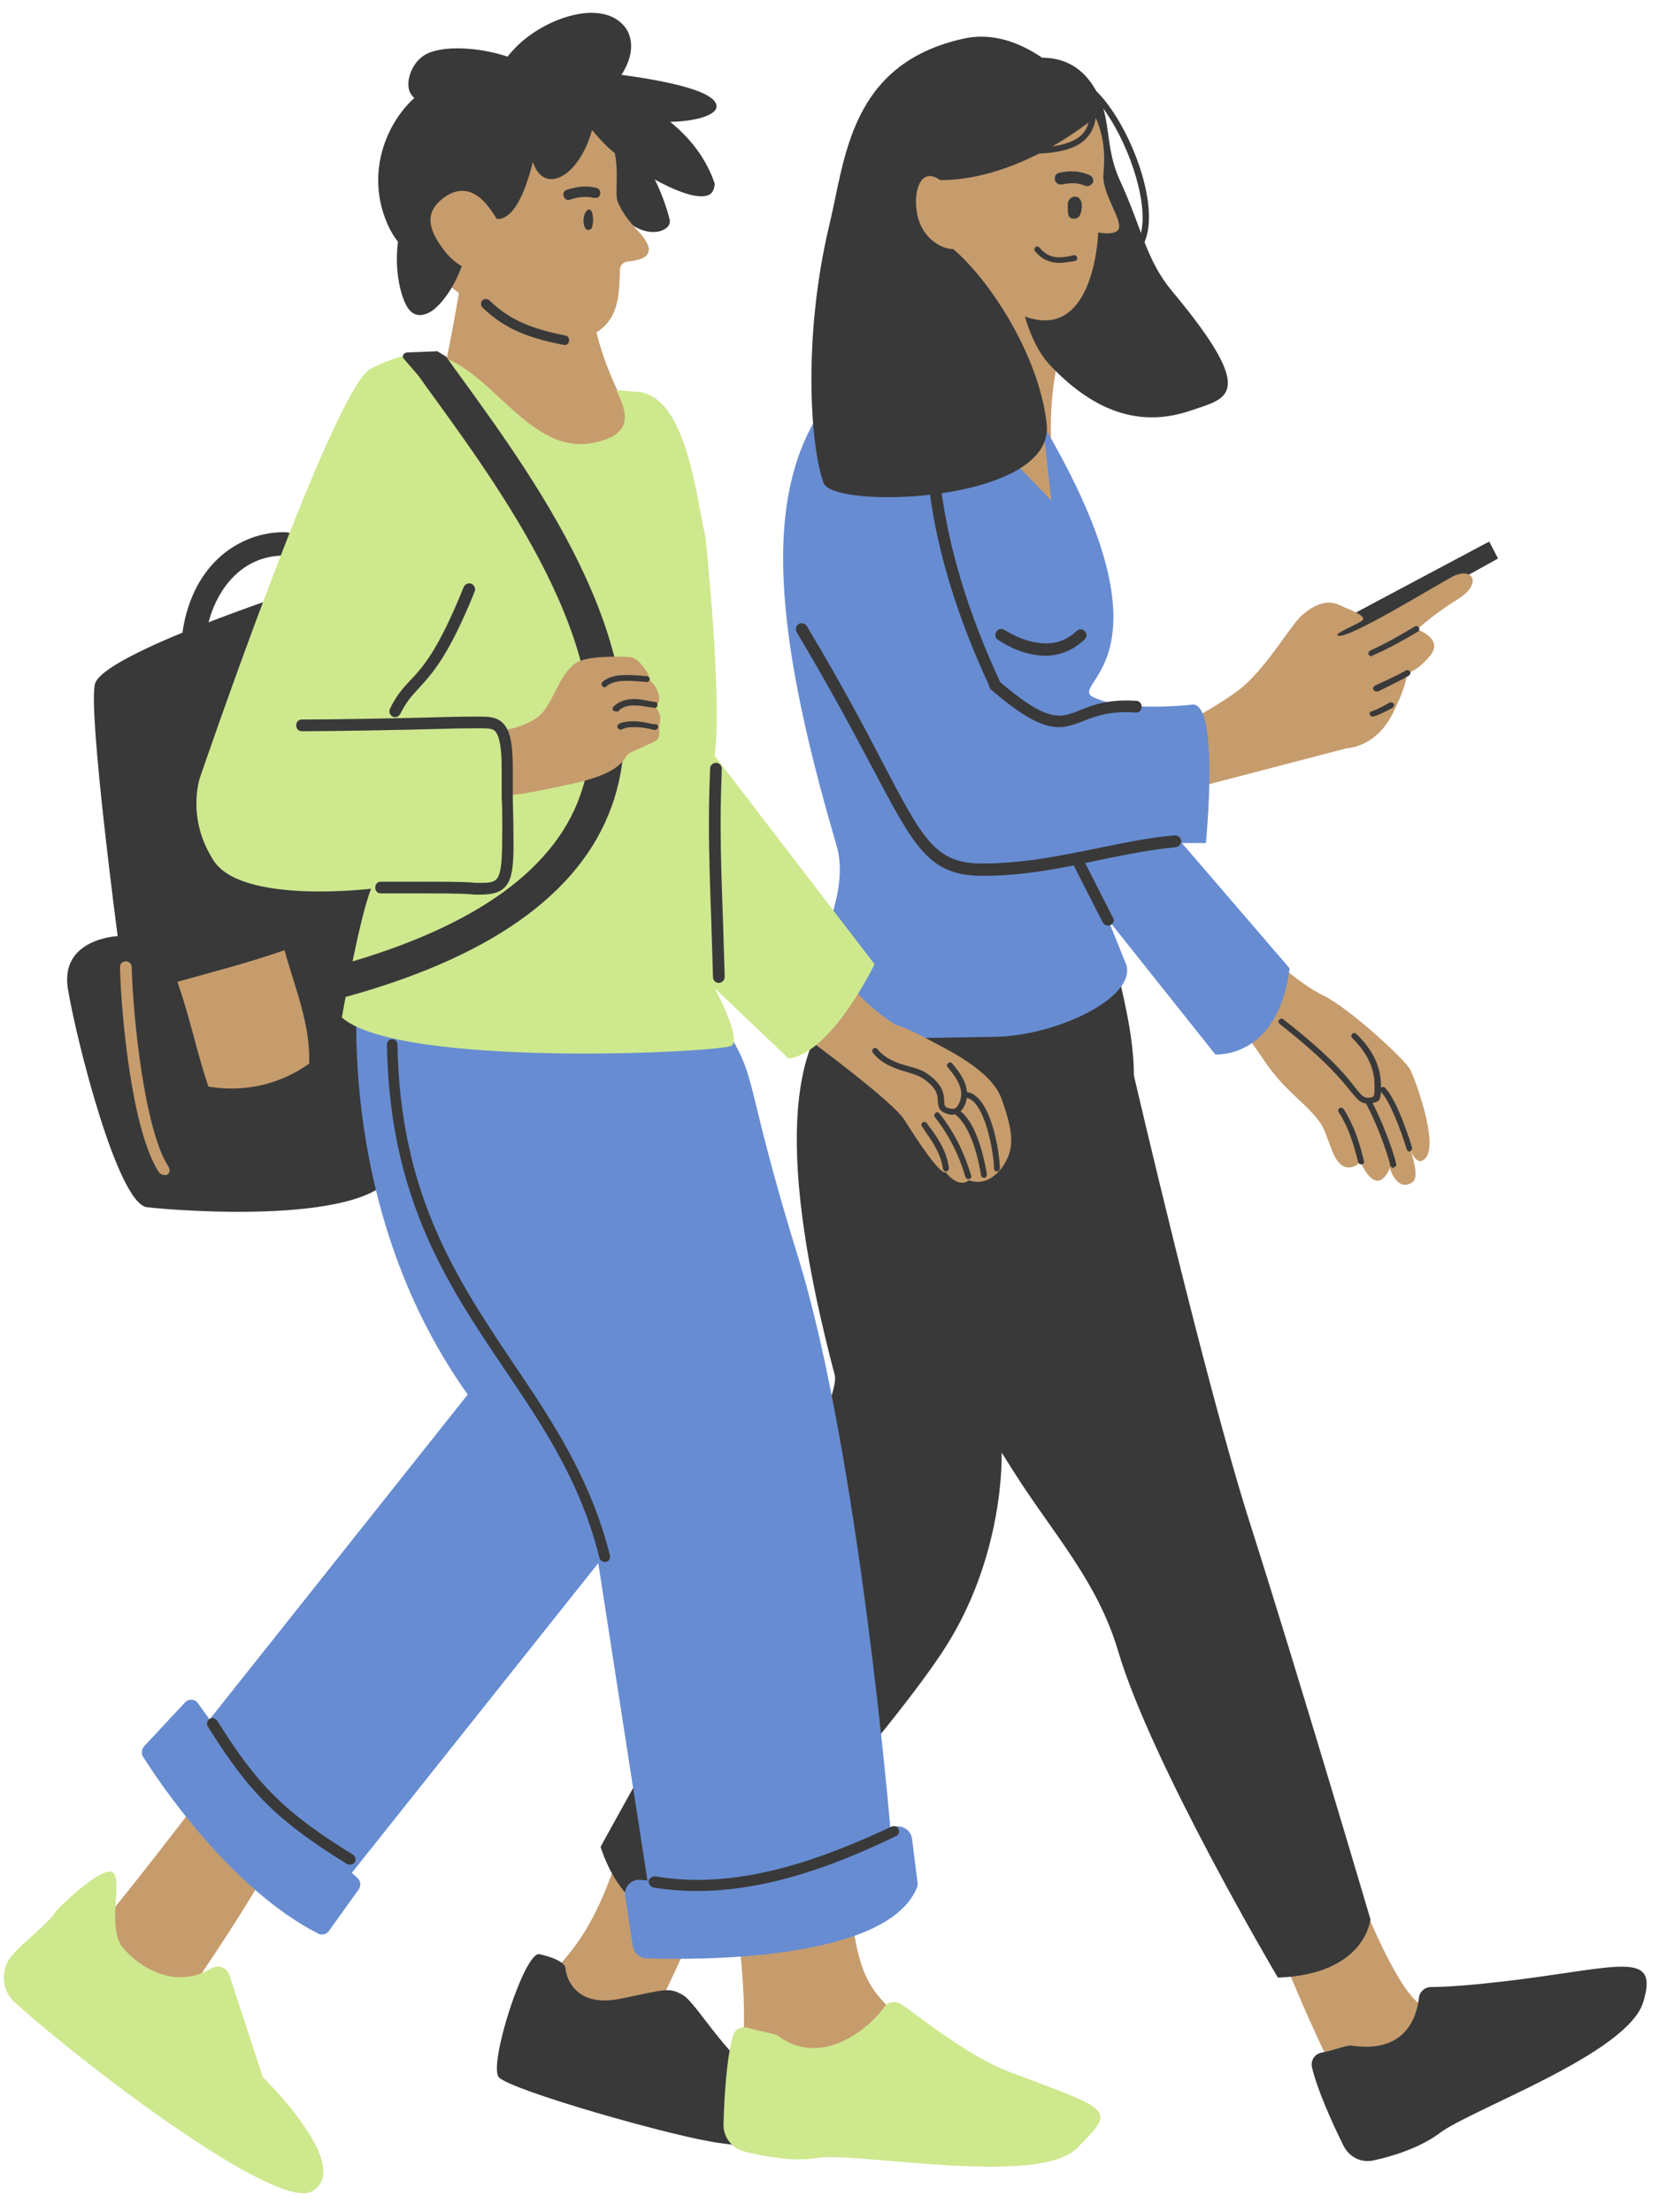 <?xml version="1.0" encoding="UTF-8" standalone="no"?><svg xmlns="http://www.w3.org/2000/svg" xmlns:xlink="http://www.w3.org/1999/xlink" fill="#000000" height="377.8" preserveAspectRatio="xMidYMid meet" version="1" viewBox="-0.6 -2.2 283.4 377.8" width="283.4" zoomAndPan="magnify"><g><g><g><g id="change1_12"><path d="M211.6,156.9c0,0,8.9,8.6,13.6,10.8s14.5,11.4,15.1,12.8c1.2,2.5,4.7,12.5,2.7,15 c-1.9,2.5-3.4-3.2-3.4-3.2s2.8,6.5,1,7.5c-2.6,1.6-3.8-2.5-3.8-2.5s-1.9,5.5-5-1c0,0-2.8,2.9-4.7-1.6c-1.9-4.6-1-4.6-6.4-9.6 s-5.7-7.5-9.1-11.1s-6.8-5.2-6.8-5.2L211.6,156.9z" fill="#c69c6d"/></g><g id="change2_26"><path d="M225.1,105.6c0.5-0.3,28.7-15.3,28.7-15.3l1.5,2.9l-28.7,15.9L225.1,105.6z" fill="#393939"/></g><g id="change1_13"><path d="M202.1,121.1c0,0,4.3-2.1,8.6-5.2c4.8-3.5,9.1-11.3,11.2-13.1c3.9-3.3,6-1.8,7.3-1.2 c1,0.4,3.8,1.5,2.9,2.2c-1.3,0.9-5.3,2.4-4,2.6c2.1,0.3,15.9-8.2,19.4-10.1c3.5-1.8,5.2,1.2,1,3.8s-7,5.2-7,5.2s4.6,1.6,2.2,4.5 s-4.1,3-4.1,3s0.6,1.1-2.3,6.9c-2.9,5.8-7.8,5.9-7.8,5.9l-25.3,6.6L202.1,121.1z" fill="#c69c6d"/></g><g id="change1_14"><path d="M158.8,37.5l-16.5,26.9c0,0,21.3,39.9,32.3,38.4s8.8-14.8,8.8-14.8L179,74.1c0,0-1.1-14.8,4.4-22.3 C188.9,44.3,158.8,37.5,158.8,37.5z" fill="#c69c6d"/></g><g><g id="change1_8"><path d="M218.7,332.5c0,0,9.2,23.1,14.8,29.4c2.9,3.2,36.7-16.6,41.1-21.9c4.5-5.3-28.4,3.3-32.8,0 s-10.5-19.4-10.5-19.4L218.7,332.5z" fill="#c69c6d"/></g><g id="change1_9"><path d="M104.9,315c-6.6,20.2-13.2,17.8-13.2,25.7c0,6,6.7,10.2,12.5,9.1c5.6-1.1,14.1-24.1,15.1-25.7 C119.2,324.1,110.1,317.6,104.9,315z" fill="#c69c6d"/></g><g id="change3_1"><path d="M190,162.4c1.1,4.8,3.1,12.3,3.1,19.1c0,0,12.1,52.2,19.8,76.4c8.2,25.7,20.6,67.7,20.6,67.7 s-0.7,9.4-15.8,10c0,0-21.6-36.5-27.3-55.8c-3.5-11.8-10.9-19.8-17.5-30.1l-2.4-3.8c0,0,0.7,17.8-10.2,34.2 c-10.9,16.4-40.7,48.8-41.1,48.6c-4.6-2.2-13.2-3.3-17.2-15.4c-0.1-0.3,41.8-73.6,40-80.6c-9.7-36.8-8.3-57.5,2.7-65.4 C155.8,159.3,190,162.4,190,162.4z" fill="#393939"/></g><g opacity="0.28"><g fill="#393939" id="change2_25"><path d="M170.5,197.5c-0.1,0-0.2-0.1-0.3-0.2c-0.2-0.3-0.3-0.6-0.4-0.9c-0.2-0.3-0.3-0.7-0.5-1 c-0.1-0.2,0-0.3,0.1-0.4c0.2-0.1,0.3,0,0.4,0.1c0.2,0.3,0.3,0.6,0.5,1c0.1,0.3,0.3,0.6,0.4,0.9c0.1,0.2,0,0.3-0.1,0.4 C170.6,197.5,170.5,197.5,170.5,197.5z"/><path d="M216.2,314.5c-0.1,0-0.2-0.1-0.3-0.2c-0.5-1.4-1-2.8-1.4-4c-0.1-0.2,0-0.3,0.2-0.4 c0.2-0.1,0.3,0,0.4,0.2c0.4,1.2,0.9,2.5,1.4,3.9c0.1,0.2,0,0.3-0.2,0.4C216.3,314.4,216.3,314.5,216.2,314.5z M213.5,306.5 c-0.1,0-0.3-0.1-0.3-0.2c-0.4-1.6-0.7-2.9-0.9-4.1c0-0.2,0.1-0.3,0.3-0.4c0.2,0,0.3,0.1,0.4,0.3c0.2,1.2,0.5,2.5,0.9,4 C213.9,306.3,213.8,306.5,213.5,306.5C213.6,306.5,213.6,306.5,213.5,306.5z M212.2,298.3c-0.2,0-0.3-0.1-0.3-0.3 c-0.1-0.9-0.3-2.2-0.7-4c0-0.2,0.1-0.3,0.2-0.4c0.2,0,0.3,0.1,0.4,0.2c0.5,1.9,0.6,3.2,0.7,4.1 C212.5,298.2,212.4,298.3,212.2,298.3C212.2,298.3,212.2,298.3,212.2,298.3z M210.4,290.2c-0.1,0-0.3-0.1-0.3-0.2 c-0.4-1.2-0.8-2.5-1.3-4c-0.1-0.2,0-0.3,0.2-0.4c0.2-0.1,0.3,0,0.4,0.2c0.5,1.4,1,2.8,1.3,4 C210.7,290,210.6,290.2,210.4,290.2C210.4,290.2,210.4,290.2,210.4,290.2z M207.6,282.3c-0.1,0-0.2-0.1-0.3-0.2 c-0.5-1.2-1-2.5-1.5-3.9c-0.1-0.2,0-0.3,0.2-0.4c0.2-0.1,0.3,0,0.4,0.2c0.6,1.4,1.1,2.7,1.5,3.9c0.1,0.2,0,0.3-0.2,0.4 C207.7,282.3,207.6,282.3,207.6,282.3z M204.5,274.5c-0.1,0-0.2-0.1-0.3-0.2c-0.5-1.2-1-2.5-1.6-3.9c-0.1-0.2,0-0.3,0.2-0.4 c0.2-0.1,0.3,0,0.4,0.2c0.6,1.4,1.1,2.7,1.6,3.9c0.1,0.2,0,0.3-0.2,0.4C204.6,274.5,204.5,274.5,204.5,274.5z M201.3,266.7 c-0.1,0-0.2-0.1-0.3-0.2c-0.5-1.2-1.1-2.5-1.6-3.9c-0.1-0.2,0-0.3,0.2-0.4c0.2-0.1,0.3,0,0.4,0.2c0.6,1.3,1.1,2.6,1.6,3.9 c0.1,0.2,0,0.3-0.2,0.4C201.4,266.7,201.3,266.7,201.3,266.7z M198,259c-0.1,0-0.2-0.1-0.3-0.2c-0.5-1.2-1.1-2.5-1.7-3.9 c-0.1-0.2,0-0.3,0.2-0.4c0.2-0.1,0.3,0,0.4,0.2c0.6,1.3,1.1,2.6,1.7,3.9c0.1,0.2,0,0.3-0.2,0.4C198.1,259,198,259,198,259z M194.6,251.3c-0.1,0-0.2-0.1-0.3-0.2c-0.5-1.2-1.1-2.5-1.7-3.9c-0.1-0.2,0-0.3,0.2-0.4c0.2-0.1,0.3,0,0.4,0.2 c0.6,1.3,1.1,2.6,1.7,3.9c0.1,0.2,0,0.3-0.2,0.4C194.7,251.3,194.7,251.3,194.6,251.3z M191.3,243.6c-0.1,0-0.2-0.1-0.3-0.2 l-1.7-3.8c-0.1-0.2,0-0.3,0.2-0.4c0.2-0.1,0.3,0,0.4,0.2l1.7,3.8c0.1,0.2,0,0.3-0.2,0.4C191.3,243.5,191.3,243.6,191.3,243.6z M187.8,235.9c-0.1,0-0.2-0.1-0.3-0.2c-0.6-1.3-1.1-2.5-1.7-3.8c-0.1-0.2,0-0.3,0.2-0.4c0.2-0.1,0.3,0,0.4,0.2 c0.6,1.3,1.2,2.6,1.7,3.8c0.1,0.2,0,0.3-0.2,0.4C187.9,235.8,187.9,235.9,187.8,235.9z M184.4,228.2c-0.1,0-0.2-0.1-0.3-0.2 c-0.6-1.3-1.1-2.5-1.7-3.8c-0.1-0.2,0-0.3,0.2-0.4c0.2-0.1,0.3,0,0.4,0.2c0.6,1.3,1.2,2.6,1.7,3.8c0.1,0.2,0,0.3-0.2,0.4 C184.5,228.2,184.4,228.2,184.4,228.2z M180.9,220.5c-0.1,0-0.2-0.1-0.3-0.2l-1.7-3.8c-0.1-0.2,0-0.3,0.2-0.4 c0.2-0.1,0.3,0,0.4,0.2l1.7,3.8c0.1,0.2,0,0.3-0.2,0.4C181,220.5,180.9,220.5,180.9,220.5z M177.4,212.8 c-0.1,0-0.2-0.1-0.3-0.2l-1.8-3.8c-0.1-0.2,0-0.3,0.2-0.4c0.2-0.1,0.3,0,0.4,0.2l1.8,3.8c0.1,0.2,0,0.3-0.2,0.4 C177.5,212.8,177.5,212.8,177.4,212.8z M173.9,205.2c-0.1,0-0.2-0.1-0.3-0.2l-1.8-3.8c-0.1-0.2,0-0.3,0.2-0.4 c0.2-0.1,0.3,0,0.4,0.2l1.8,3.8c0.1,0.2,0,0.3-0.2,0.4C174,205.1,174,205.2,173.9,205.2z"/><path d="M218.8,320.7c-0.1,0-0.2-0.1-0.3-0.2c-0.3-0.6-0.6-1.4-0.8-1.9c-0.1-0.2,0-0.3,0.2-0.4 c0.2-0.1,0.3,0,0.4,0.2c0.2,0.6,0.5,1.2,0.8,1.9c0.1,0.2,0,0.3-0.1,0.4C218.9,320.7,218.8,320.7,218.8,320.7z"/></g></g><g id="change3_2"><path d="M91.6,331.6c0,0,4.3,0.9,4.4,2.4s1.6,6.8,9.4,5.2c7.8-1.6,8.3-2,10.7-0.6s8.5,12.4,14.2,14.3 c5.8,2,14.6,2.8,14.3,8.6c-0.4,7.3-14.3,3.3-21.9,2.4c-7.6-0.9-36.2-9.1-38.1-11.3C82.8,350.4,89.1,330.8,91.6,331.6z" fill="#393939"/></g><g id="change3_3"><path d="M223.5,350.8c-0.2-1.1,0.5-2.2,1.7-2.4c1.8-0.3,4.3-1.3,5-1.2c9.3,1.4,11.2-4.8,11.6-8.2 c0.1-1,1-1.8,2.1-1.8c2.1,0,6.2-0.2,14.4-1.2c18.1-2.3,24.5-5,21.8,3.8s-29.2,18.2-34.7,22.3c-3.3,2.5-8,4-11.3,4.7 c-2.1,0.5-4.2-0.5-5.2-2.5C227.1,360.7,224.3,354.5,223.5,350.8z" fill="#393939"/></g><g id="change2_21"><path d="M168.1,243c-0.3,0-0.6-0.1-0.7-0.4c-2-3.2-3.9-6.2-5.8-9.1c-10.3-15.9-17.7-27.3-18.7-49.5 c0-0.5,0.3-0.9,0.8-0.9c0.5,0,0.9,0.3,0.9,0.8c1,21.8,8.3,33.1,18.5,48.7c1.9,2.9,3.8,5.8,5.8,9.1c0.2,0.4,0.1,0.9-0.3,1.2 C168.4,243,168.2,243,168.1,243z" fill="#393939"/></g></g><g id="change4_2"><path d="M148.5,51.8c0,0,3.2-1.6-6.2,12.6c-12.9,15-11.4,39,0,77.8c3.2,11.1-8.4,23.4-3.9,30.1 c2.1,3.1,1.7,3.1,31.1,2.6c10.4-0.2,24-6.7,22.3-12.3l-3.1-7.7l18.3,23c0,0,10.7,0.9,12.7-14.7l-18.4-21.4h4.1 c0,0,2.5-25.2-2.7-23.6c0,0-10.8,1.2-16.3-1.2s15.5-5.5-8.9-46.8l1.5,13.1L148.5,51.8z" fill="#678cd2"/></g><g id="change2_27"><path d="M233.7,109.9c-0.2,0-0.4-0.1-0.5-0.3c-0.1-0.3,0-0.5,0.3-0.7c2.9-1.3,5.6-2.9,7.6-4.1 c0.2-0.1,0.5-0.1,0.7,0.2c0.1,0.2,0.1,0.5-0.2,0.7c-2,1.2-4.8,2.8-7.8,4.1C233.8,109.9,233.7,109.9,233.7,109.9z" fill="#393939"/></g><g id="change2_28"><path d="M234.5,115.9c-0.2,0-0.4-0.1-0.5-0.3c-0.1-0.3,0-0.5,0.3-0.7c1.1-0.5,2.8-1.3,4.2-2l1.1-0.6 c0.2-0.1,0.5,0,0.7,0.2c0.1,0.2,0,0.5-0.2,0.7l-1.1,0.6c-1.4,0.7-3.1,1.6-4.2,2.1C234.6,115.9,234.5,115.9,234.5,115.9z" fill="#393939"/></g><g id="change2_29"><path d="M233.9,120.2c-0.2,0-0.4-0.1-0.5-0.3c-0.1-0.3,0-0.5,0.3-0.6c1.2-0.4,2.2-1,3.1-1.5 c0.2-0.1,0.5,0,0.7,0.2c0.1,0.2,0,0.5-0.2,0.7c-1,0.5-2,1.1-3.3,1.5C234,120.2,233.9,120.2,233.9,120.2z" fill="#393939"/></g><g id="change2_30"><path d="M169.4,115.8c-0.4,0-0.7-0.2-0.9-0.6c-5.6-12-9.1-23.5-10.4-34.2c-0.1-0.5,0.3-1,0.9-1.1 c0.6-0.1,1,0.3,1.1,0.9c1.3,10.5,4.7,21.8,10.2,33.6c0.2,0.5,0,1.1-0.5,1.3C169.6,115.8,169.5,115.8,169.4,115.8z" fill="#393939"/></g><g id="change2_31"><path d="M180.3,122c-2.7,0-5.9-1.5-11.6-6.4c-0.4-0.4-0.5-1-0.1-1.4c0.4-0.4,1-0.5,1.4-0.1 c8.4,7.2,10.5,6.4,13.9,5c2.2-0.9,4.9-1.9,9.6-1.6c0.5,0,1,0.5,0.9,1.1c0,0.6-0.5,1-1.1,0.9c-4.2-0.3-6.6,0.6-8.7,1.4 C183.1,121.5,181.8,122,180.3,122z" fill="#393939"/></g><g id="change2_32"><path d="M167.3,147.4c-9.2,0-11.6-4.7-18.9-18.5c-3.2-6-7.1-13.4-12.9-23.1c-0.3-0.5-0.1-1.1,0.3-1.4 c0.5-0.3,1.1-0.1,1.4,0.3c5.8,9.7,9.8,17.2,12.9,23.2c7,13.4,9.1,17.4,17.1,17.4c7.1,0,13.7-1.4,20.1-2.7 c4.5-0.9,8.7-1.8,12.8-2.1c0.6,0,1,0.4,1.1,0.9c0,0.6-0.4,1-0.9,1.1c-4.1,0.4-8.2,1.2-12.6,2.1 C181.2,146,174.5,147.4,167.3,147.4z" fill="#393939"/></g><g id="change2_33"><path d="M188.7,155.9c-0.4,0-0.7-0.2-0.9-0.5l-5-9.8c-0.3-0.5-0.1-1.1,0.4-1.3c0.5-0.3,1.1-0.1,1.3,0.4l5,9.8 c0.3,0.5,0.1,1.1-0.4,1.3C189,155.9,188.8,155.9,188.7,155.9z" fill="#393939"/></g><g id="change2_34"><path d="M233.1,186.3c-1.3,0-1.8-0.7-2.9-2c-1.5-1.9-4.3-5.4-12.2-11.6c-0.2-0.2-0.3-0.5-0.1-0.7 c0.2-0.2,0.5-0.3,0.7-0.1c8,6.2,10.9,9.8,12.4,11.8c1.1,1.3,1.3,1.6,2.1,1.6c0.5,0,0.8-0.1,0.9-0.2c0.2-0.2,0.2-0.8,0.2-1.5 l0-0.5c0-2.9-1.3-5.5-3.8-8c-0.2-0.2-0.2-0.5,0-0.7c0.2-0.2,0.5-0.2,0.7,0c2.8,2.7,4.2,5.6,4.2,8.8l0,0.5c0,1,0,1.7-0.5,2.2 C234.3,186.1,233.8,186.3,233.1,186.3z" fill="#393939"/></g><g id="change2_35"><path d="M240.2,194.5c-0.2,0-0.4-0.1-0.5-0.4c-0.9-3-2.9-8.3-4.4-9.8c-0.2-0.2-0.2-0.5,0-0.7s0.5-0.2,0.7,0 c2.2,2.2,4.6,10.1,4.6,10.2c0.1,0.3-0.1,0.5-0.3,0.6C240.3,194.5,240.2,194.5,240.2,194.5z" fill="#393939"/></g><g id="change2_36"><path d="M237.4,197.3c-0.2,0-0.4-0.2-0.5-0.4c-0.6-2.7-2.7-8-4.1-10.5c-0.1-0.2,0-0.5,0.2-0.7 c0.2-0.1,0.5,0,0.7,0.2c1.4,2.5,3.6,8,4.2,10.7c0.1,0.3-0.1,0.5-0.4,0.6C237.4,197.3,237.4,197.3,237.4,197.3z" fill="#393939"/></g><g id="change2_37"><path d="M231.9,196.7c-0.2,0-0.4-0.2-0.5-0.4c-0.9-3.7-1.9-6.4-3.3-8.5c-0.2-0.2-0.1-0.5,0.1-0.7 c0.2-0.2,0.5-0.1,0.7,0.1c1.5,2.3,2.6,5.1,3.5,8.9c0.1,0.3-0.1,0.5-0.4,0.6C231.9,196.7,231.9,196.7,231.9,196.7z" fill="#393939"/></g></g><g><g id="change2_1"><path d="M174.5,8.1c0,0,8.3-2.8,12.5,5.9c2.2,4.5,1.2,9.2,3.7,14.6c3.8,8.2,4.4,13.5,8.9,18.9 c15,18,9.3,18.3,3.3,20.4c-9.8,3.4-17.7-0.9-24.2-7.8C167.6,48,174.5,8.1,174.5,8.1z" fill="#393939"/></g><g id="change1_1"><path d="M179.8,11.3c0,0,9.4,3.3,8.1,16.1c-0.4,3.6,3.8,8.5,2.4,9.8c-0.9,0.8-3.3,0.3-3.3,0.3s-0.5,18-11.8,14.6 c-15.2-4.6-20.5-17.2-18.5-26.2S169,5.7,179.8,11.3z" fill="#c69c6d"/></g><g id="change2_2"><path d="M185.1,29.6c-0.1,0-0.2,0-0.4-0.1c-1.2-0.5-2.4-0.5-3.9-0.2c-0.5,0.1-1.1-0.2-1.2-0.8s0.2-1.1,0.8-1.2 c1.9-0.4,3.5-0.3,5.1,0.4c0.5,0.2,0.8,0.8,0.6,1.3C185.8,29.4,185.5,29.6,185.1,29.6z" fill="#393939"/></g><g id="change2_3"><path d="M181.9,34.5c-0.1-0.5-0.1-1.1-0.1-1.8c0-0.6,0.4-1.2,1.1-1.3c0.9-0.1,1.3,0.7,1.3,1.5 c0,0.6-0.1,1.3-0.4,1.8C183.3,35.4,182.1,35.3,181.9,34.5z" fill="#393939"/></g><g id="change2_4"><path d="M187,17.4c0,0-13.9,12.2-29,11.1c0,0-4,7,1.9,10.2s16.8,18,18.3,31.5s-36.4,14.7-38.1,10.1 c-2.3-6.2-3.6-25,1-44.2C143.8,25,144.5,8.7,164,4.4C176.7,1.6,187,17.4,187,17.4z" fill="#393939"/></g><g id="change1_2"><path d="M161.9,30.4c-1.7-2-3-2.7-4-2.5c-1.8,0.4-2.4,3.6-1.8,6.6c1,4.6,4.9,6.1,6.5,5.8c0.8-0.2,1.3-0.9,1-2.3 c-0.2-1.1-1.1-2.7-1.7-5.6l0,0C161.8,31.7,161.8,31.1,161.9,30.4z" fill="#c69c6d"/></g><g id="change2_5"><path d="M193.3,41c-0.1,0-0.2,0-0.3-0.1c-0.2-0.2-0.2-0.5,0-0.7c1.4-1.5,1.9-4.2,1.4-7.8c-1-7.4-5.8-16.9-10-19.6 c-0.2-0.1-0.3-0.5-0.1-0.7c0.2-0.2,0.5-0.3,0.7-0.1c4.5,2.9,9.5,12.6,10.5,20.3c0.5,3.9-0.1,6.9-1.7,8.6 C193.5,41,193.4,41,193.3,41z" fill="#393939"/></g><g id="change2_6"><path d="M162.6,27.4C162.5,27.4,162.5,27.4,162.6,27.4c-0.3,0-0.5-0.2-0.5-0.5c0.2-3.8,5.1-3.8,10.3-3.8 c4.5,0,9.6,0,11.9-2.4c1-1.1,1.4-2.6,1.3-4.6c0-0.3,0.2-0.5,0.5-0.5c0.3,0,0.5,0.2,0.5,0.5c0.2,2.2-0.4,4-1.6,5.3 c-2.6,2.8-7.9,2.7-12.6,2.7c-4.9,0-9.2,0-9.3,2.8C163,27.2,162.8,27.4,162.6,27.4z" fill="#393939"/></g></g><g id="change2_38"><path d="M178,109.8c-2.5,0-5.4-0.9-8.1-2.7c-0.5-0.3-0.6-0.9-0.3-1.4c0.3-0.5,0.9-0.6,1.4-0.3 c2.4,1.5,4.9,2.3,7.1,2.3c2,0,3.7-0.7,5.2-2.1c0.4-0.4,1-0.4,1.4,0c0.4,0.4,0.4,1,0,1.4C182.7,108.9,180.4,109.8,178,109.8z" fill="#393939"/></g><g id="change2_39"><path d="M180.4,42.7c-1.5,0-3-0.5-4.2-2c-0.2-0.2-0.1-0.5,0.1-0.7c0.2-0.2,0.5-0.1,0.7,0.1 c1.5,1.9,3.4,1.9,5.8,1.3c0.3-0.1,0.5,0.1,0.6,0.4c0.1,0.3-0.1,0.5-0.4,0.6C182.1,42.5,181.2,42.7,180.4,42.7z" fill="#393939"/></g></g><g><g id="change2_7"><path d="M51,98.4c0,0-34.3,11.1-35.4,16.3c-1.1,5.2,3.9,43,3.9,43s-9.9,0.4-8.5,9s8.5,36.7,13.5,37.3 c5,0.6,39.3,3.3,42.5-6.6c3.3-9.9,8.2-71.9-1.2-86C56.3,97.3,51,98.4,51,98.4z" fill="#393939"/></g><g id="change2_8"><path d="M32.6,107.9c-0.1,0-0.2,0-0.3,0c-1.1-0.2-1.8-1.2-1.7-2.3c1.8-11.7,9.9-16.9,17.3-16.9 c0.3,0,0.5,0,0.8,0.1c0.2,0,0.3,0,0.5,0c1.1,0,2,0.9,2,2s-0.9,2-2,2c-0.3,0-0.7,0-1-0.1c-0.1,0-0.2,0-0.3,0 c-7.8,0-12.3,6.8-13.3,13.5C34.4,107.2,33.5,107.9,32.6,107.9z" fill="#393939"/></g><g id="change1_3"><path d="M145.7,167.3c2,2.1,4.1,3.9,6.6,5.5c0,0,2.1,0.6,5.4,2.4c3.3,1.8,11,5.3,12.8,10.3c1.8,5.1,2.3,8,0.6,10.9 c0,0-2.3,4.4-6.2,3c0,0-1.5,1.6-4-1.4c0,0-0.5,1.4-7-8.9C152,186,138,175.7,138,175.7L145.7,167.3z" fill="#c69c6d"/></g><g id="change1_4"><path d="M78.8,41.8c0,0-4.1,26.3-6.5,29.2c-2.5,2.9,29.7,19.2,32.9,11c3.2-8.3,2.5-12.2,2.5-12.2s-8-12.7-7.3-23.9 L78.8,41.8z" fill="#c69c6d"/></g><g><g id="change1_10"><path d="M124.9,324.3c0,0,3.6,20,0,31.1c-1.9,5.8-1,9.7,15.3,7.8s38.2,4.7,42-0.9s-20.8-11.3-27.4-18 s-8.5-7.3-10.2-21.1S124.9,324.3,124.9,324.3z" fill="#c69c6d"/></g><g id="change1_11"><path d="M35.7,302.2c0,0-18.7,24.6-21,26.3s12.6,15.8,12.6,15.8s11.3-15.7,17.8-27.3 C51.6,305.4,35.7,302.2,35.7,302.2z" fill="#c69c6d"/></g><g id="change4_1"><path d="M60.7,163.7c0,0-5,39.2,18.6,72.3l-44.1,55.5l-2-2.8c-0.5-0.7-1.6-0.8-2.2-0.1l-7,7.5 c-0.4,0.5-0.5,1.2-0.2,1.7c2.7,4.3,14.9,22.6,30,30.3c0.6,0.3,1.4,0.1,1.8-0.5l5.1-7.1c0.4-0.6,0.3-1.4-0.2-1.9l-1-0.9l42.1-52.9 L110,319l-1.1-0.1c-1.6-0.2-3,1.2-2.7,2.8l1.3,8.5c0.2,1.2,1.2,2.1,2.4,2.1c8.5,0.3,40.9,0.5,46.1-12c0.2-0.4,0.2-0.8,0.1-1.2 l-0.9-7.2c-0.2-1.7-2.1-2.7-3.7-1.8l0,0c0,0-5.4-64.1-15.8-97.7s-5.9-29.8-14.8-42.5S60.7,163.7,60.7,163.7z" fill="#678cd2"/></g><g id="change2_22"><path d="M102.7,264.6c-0.4,0-0.8-0.3-0.9-0.7c-3.2-12.9-9.5-22.3-16.2-32.2c-9.7-14.4-19.7-29.2-20.1-55.5 c0-0.5,0.4-0.9,0.9-0.9c0.5,0,0.9,0.4,0.9,0.9c0.4,25.7,10.3,40.3,19.8,54.5c6.5,9.6,13.2,19.6,16.5,32.8c0.1,0.5-0.2,1-0.7,1.1 C102.8,264.6,102.7,264.6,102.7,264.6z" fill="#393939"/></g><g id="change2_23"><path d="M118.4,320.8c-2.4,0-4.9-0.2-7.4-0.6c-0.5-0.1-0.8-0.6-0.8-1.1c0.1-0.5,0.6-0.8,1.1-0.8 c2.5,0.4,4.8,0.6,7.2,0.6c12.3,0,24.2-4.9,33.2-9.1c0.5-0.2,1,0,1.2,0.4c0.2,0.5,0,1-0.4,1.2 C143.2,315.9,131.1,320.8,118.4,320.8z" fill="#393939"/></g><g id="change2_24"><path d="M59.2,316.3c-0.2,0-0.3,0-0.5-0.1c-11.8-7.3-16.7-12.1-23.8-23.5c-0.3-0.4-0.1-1,0.3-1.3 c0.4-0.3,1-0.1,1.3,0.3c6.9,11.1,11.7,15.8,23.2,22.9c0.4,0.3,0.6,0.8,0.3,1.3C59.8,316.2,59.5,316.3,59.2,316.3z" fill="#393939"/></g><g id="change5_2"><path d="M8.9,324.3c0.2-0.3,7-7.1,9.4-6.8c2.5,0.3-0.9,9.4,2.1,13c2.7,3.2,8.8,7.3,15.1,3.5 c1.2-0.7,2.7-0.1,3.1,1.2l5.7,17.4c0,0,15.7,15.3,8.4,19.5c-6.1,3.5-39.6-22.1-50.8-32.3c-2.2-2-2.5-5.4-0.6-7.8 C3.1,329.7,7.7,326.4,8.9,324.3z" fill="#cee88e"/></g><g id="change5_3"><path d="M124.6,345.6c0.3-1.2,1.5-1.8,2.7-1.4c1.8,0.6,4.5,0.9,5.1,1.4c7.8,5.7,16.1-2.1,18-4.9 c0.6-0.9,1.8-1.2,2.7-0.7c1.9,1,11.1,8.9,19,11.8c17.5,6.6,18,6.2,11.3,12.9c-6.7,6.7-37.5,0.6-44.4,1.7 c-4.2,0.7-9.2-0.3-12.5-1.1c-2.1-0.6-3.6-2.5-3.5-4.7C123.1,356.3,123.5,349.3,124.6,345.6z" fill="#cee88e"/></g></g><g id="change5_1"><path d="M62.5,60.9c2.7-1.4,5.9-2.7,9.1-2.7c10.6,0,17.3,17.3,28.8,15.3c7.4-1.3,6.2-5.2,4.3-9 c0.5-0.1,2.6,0.2,3.1,0.2c9,0,10.6,18.8,12.1,24.7c0,0,2.9,27,1.6,37.5l27.3,35.6c0,0-7.4,15.3-14.7,16.1l-12.6-12 c0,0,4.6,8.6,2.9,9.8c-1.7,1.2-56.7,3.9-66.6-4.8c0,0,2.9-16.8,5-22c0,0-22.1,2.7-26.9-4.8c-4.8-7.4-2.3-14.3-2.3-14.3 S55.7,65.8,62.5,60.9z" fill="#cee88e"/></g><g id="change2_9"><path d="M54.1,169.3l-1.4-5.4l2.7-0.7c23.8-6.3,38.4-16.2,43.1-29.5c8-22.3-12.3-50.5-24.5-67.4 c-1.1-1.5-2.2-3-3.1-4.3l-2.5-2.9c-0.4-0.4-0.1-1,0.5-1.1l5.2-0.2l1.5,0.9c0.9,1.3,2,2.8,3.1,4.3c12.8,17.7,34.2,47.4,25.2,72.5 c-5.4,15.1-21.2,26.2-47,33L54.1,169.3z" fill="#393939"/></g><g id="change1_5"><path d="M85.6,122.5c0,0,4.9-0.7,6.8-3.4c1.9-2.6,2.9-6.4,5.3-8c1.7-1.2,6.5-1.2,8.8-1.1c0.9,0,1.7,0.4,2.3,1.1 c0.8,0.9,1.7,2.1,1.4,2.7c0,0,2.3,1.9,1.7,4l-0.7,0.6c0,0,1.4,1.3,0.9,2.9c-0.3,0.8,0.4,2.5-0.8,3.1c-1.1,0.6-3.1,1.4-4.3,2 s-0.6,3.2-9.5,5.2c-10.4,2.3-11.2,2-11.2,2L85.6,122.5z" fill="#c69c6d"/></g><g id="change2_10"><path d="M81.6,150.6c-0.5,0-0.8,0-1.2,0c-0.8-0.1-2.1-0.2-8.3-0.2h-7.6c-0.6,0-1-0.4-1-1s0.4-1,1-1h7.6 c6.3,0,7.7,0.1,8.5,0.2c0.3,0,0.6,0,1,0c3.2,0,3.6-0.3,3.6-9.2c0-2.1,0-4-0.1-5.3c0-0.6,0-1.1,0-1.3V129c0-3.5-0.4-5.5-1.1-6.3 c-0.5-0.5-1.3-0.5-2.7-0.5l-0.6,0c-0.5,0-2.9,0-6.1,0.1c-7.2,0.2-18.1,0.4-23.6,0.4c-0.6,0-1-0.4-1-1s0.4-1,1-1 c5.5,0,16.4-0.2,23.6-0.4c3.2-0.1,5.6-0.1,6.1-0.1l0.5,0c1.5,0,3,0,4.1,1.1c1.2,1.2,1.7,3.4,1.7,7.7v3.8c0,0.2,0,0.7,0,1.2 c0,1.3,0.1,3.2,0.1,5.4C87.2,147.3,87.2,150.6,81.6,150.6z" fill="#393939"/></g><g id="change2_11"><path d="M66.9,120.3c-0.1,0-0.3,0-0.4-0.1c-0.5-0.2-0.7-0.8-0.5-1.3c1.1-2.3,2.2-3.5,3.4-4.8 c2.2-2.3,4.8-5.1,9.2-16c0.2-0.5,0.8-0.8,1.3-0.6c0.5,0.2,0.8,0.8,0.6,1.3c-4.5,11.2-7.4,14.2-9.6,16.6c-1.2,1.3-2.1,2.3-3.1,4.3 C67.6,120.1,67.2,120.3,66.9,120.3z" fill="#393939"/></g><g id="change2_12"><path d="M162.1,188.2c-0.1,0-0.2,0-0.3,0c-2-0.4-2.1-1.2-2.2-2.3c0-1-0.1-2.3-2.7-4c-0.5-0.3-1.3-0.6-2.3-0.9 c-2-0.6-4.5-1.3-6.1-3.4c-0.2-0.2-0.1-0.5,0.1-0.7c0.2-0.2,0.5-0.1,0.7,0.1c1.4,1.8,3.7,2.5,5.6,3c1.1,0.3,2,0.6,2.6,1 c3.1,2,3.1,3.7,3.2,4.8c0,0.9,0,1.2,1.3,1.4c0.3,0,0.5,0,0.7-0.2c0.5-0.4,0.9-1.4,0.9-2.3c0-1.7-1.2-3.3-2.3-4.6 c-0.2-0.2-0.2-0.5,0.1-0.7c0.2-0.2,0.5-0.2,0.7,0.1c1.2,1.4,2.5,3.2,2.5,5.2c0,1.2-0.5,2.4-1.2,3 C163,188.1,162.5,188.2,162.1,188.2z" fill="#393939"/></g><g id="change2_13"><path d="M169.7,197.9c-0.3,0-0.5-0.2-0.5-0.5c0-2.5-1.6-12.1-5-12.1c-0.3,0-0.5-0.2-0.5-0.5s0.2-0.5,0.5-0.5 c4.4,0,6,10.4,6,13.1C170.2,197.7,169.9,197.9,169.7,197.9z" fill="#393939"/></g><g id="change2_14"><path d="M167.5,199c-0.2,0-0.5-0.2-0.5-0.4c-0.9-5.4-2.5-9-4.5-10.5c-0.2-0.2-0.3-0.5-0.1-0.7 c0.2-0.2,0.5-0.3,0.7-0.1c2.3,1.6,3.9,5.4,4.9,11.1C168,198.7,167.8,199,167.5,199C167.5,199,167.5,199,167.5,199z" fill="#393939"/></g><g id="change2_15"><path d="M164.8,199.2c-0.2,0-0.4-0.1-0.5-0.4c-1.1-3.8-2.8-7.1-5.2-10.2c-0.2-0.2-0.1-0.5,0.1-0.7 c0.2-0.2,0.5-0.1,0.7,0.1c2.5,3.2,4.2,6.6,5.4,10.6c0.1,0.3-0.1,0.5-0.3,0.6C164.8,199.2,164.8,199.2,164.8,199.2z" fill="#393939"/></g><g id="change2_16"><path d="M161,197.9c-0.2,0-0.5-0.2-0.5-0.4c-0.4-2.6-1.7-4.5-2.8-6.1c-0.3-0.4-0.5-0.8-0.8-1.2 c-0.2-0.2-0.1-0.5,0.1-0.7c0.2-0.1,0.5-0.1,0.7,0.1c0.2,0.4,0.5,0.7,0.8,1.1c1.2,1.7,2.6,3.7,3,6.6 C161.5,197.6,161.3,197.9,161,197.9C161,197.9,161,197.9,161,197.9z" fill="#393939"/></g><g id="change2_17"><path d="M102.7,115.2c-0.1,0-0.3-0.1-0.4-0.2c-0.2-0.2-0.2-0.5,0-0.7c1.2-1.1,2.9-1.2,4.2-1.2 c1.2,0,2.4,0.1,3.4,0.2c0.3,0,0.5,0.3,0.5,0.5c0,0.3-0.3,0.5-0.5,0.5c-1.1-0.1-2.2-0.2-3.4-0.2c-1.2,0-2.6,0.1-3.6,1 C102.9,115.2,102.8,115.2,102.7,115.2z" fill="#393939"/></g><g id="change2_18"><path d="M104.6,119.3c-0.1,0-0.3,0-0.4-0.1c-0.2-0.2-0.2-0.5,0-0.7c0.9-0.9,2.1-1.3,3.6-1.3c0.9,0,1.8,0.2,2.8,0.4 c0.2,0,0.5,0.1,0.7,0.1c0.3,0,0.5,0.3,0.4,0.6c0,0.3-0.3,0.5-0.6,0.4c-0.2,0-0.5-0.1-0.8-0.1c-0.9-0.2-1.8-0.3-2.6-0.3 c-1.2,0-2.1,0.3-2.8,1.1C104.8,119.3,104.7,119.3,104.6,119.3z" fill="#393939"/></g><g id="change2_19"><path d="M111.3,122.5C111.2,122.5,111.2,122.5,111.3,122.5c-0.4-0.1-0.6-0.1-0.9-0.2c-0.9-0.2-1.9-0.3-2.8-0.3 c-0.8,0-1.4,0.1-2,0.4c-0.3,0.1-0.5,0-0.7-0.3c-0.1-0.3,0-0.5,0.3-0.7c0.7-0.3,1.5-0.4,2.4-0.4c1,0,2,0.2,3,0.4 c0.3,0.1,0.5,0.1,0.8,0.1c0.3,0,0.5,0.3,0.4,0.6C111.7,122.3,111.5,122.5,111.3,122.5z" fill="#393939"/></g><g id="change1_6"><path d="M48,160.1c-6,2.1-12.2,3.7-18.3,5.4c2.1,5.9,3.3,12,5.3,17.9c6.1,1,12.1-0.3,17.2-3.9 C52.5,172.9,49.7,166.3,48,160.1z" fill="#c69c6d"/></g><g id="change1_7"><path d="M27.4,198.5c-0.3,0-0.6-0.2-0.8-0.4c-4.6-6.8-6.5-26.6-6.7-35.1c0-0.6,0.4-1,1-1c0.5,0,1,0.4,1,1 c0.2,8,2.1,27.7,6.3,34.1c0.3,0.5,0.2,1.1-0.3,1.4C27.7,198.5,27.5,198.5,27.4,198.5z" fill="#c69c6d"/></g><g id="change2_20"><path d="M122.2,165.7c-0.5,0-1-0.4-1-1c-0.1-3.2-0.2-6.5-0.3-9.7c-0.2-5.5-0.4-11.1-0.4-16.7 c0-3.2,0.1-6.6,0.2-9.2c0-0.6,0.5-1,1-1c0.6,0,1,0.5,1,1c-0.1,2.8-0.2,6-0.2,9.2c0,5.5,0.2,11.2,0.4,16.6c0.1,3.3,0.2,6.5,0.3,9.8 C123.2,165.2,122.7,165.7,122.2,165.7C122.2,165.7,122.2,165.7,122.2,165.7z" fill="#393939"/></g><g><g id="change2_40"><path d="M102.5,27.9c2,8,6.6,10.1,9.6,9.4c1-0.3,1.9-0.9,1.7-2l0,0c-2.2-8.5-7.1-14.6-12.6-21.2 C101.3,17.6,101.3,23.1,102.5,27.9z" fill="#393939"/></g><g id="change1_15"><path d="M68.8,39c6.1,8.6,24.4,21.4,32.9,15.3c3.4-2.4,3.5-6.3,3.6-10.4c0-0.7,0.5-1.3,1.2-1.4 c1.5-0.2,6.1-0.5,2.2-4.9c-1.3-1.4-3-3.3-3.8-5.4c-0.7-1.9,1.1-8.4-2.5-12.8c-3.7-4.5-14.6-8.8-25.5-1c-0.8,0.5-1.5,1.1-2.3,1.7 c-0.7,0.5-1.2,0.9-1.9,1.3C65.7,27,63.3,31.6,68.8,39z" fill="#c69c6d"/></g><g id="change2_41"><path d="M101.9,31c0.2-0.5-0.2-1-0.6-1.1c-1.5-0.4-3.2-0.3-5,0.3c-0.5,0.1-0.8,0.6-0.6,1.1 c0.1,0.5,0.6,0.8,1.1,0.6c1.4-0.5,2.9-0.6,4-0.3c0.2,0,0.4,0,0.6,0C101.6,31.5,101.9,31.3,101.9,31z" fill="#393939"/></g><g id="change2_42"><path d="M100.2,37c-0.5,0.2-0.7,0-0.9-0.4c-0.4-0.8-0.3-2.5,0.6-3c0.2-0.1,0.5,0.1,0.6,0.4 c0.3,0.7,0.3,2.2-0.1,2.9C100.4,36.9,100.2,37,100.2,37z" fill="#393939"/></g><g id="change1_16"><path d="M102.2,44.8l-4-1c-0.4-0.1-0.8,0.3-0.6,0.7c0.9,1.7,2.4,2.5,4.8,1.1C102.7,45.4,102.6,44.8,102.2,44.8z" fill="#c69c6d"/></g><g id="change2_43"><path d="M96.6,56.1c0.1-0.5-0.2-1-0.7-1c-5.3-1.1-9.2-2.4-12.9-6c-0.3-0.3-0.9-0.3-1.2,0s-0.3,0.9,0,1.2 c4,3.9,8.3,5.3,13.8,6.4c0.1,0,0.3,0.1,0.5,0C96.4,56.6,96.6,56.3,96.6,56.1z" fill="#393939"/></g><g id="change2_44"><path d="M86.2,15.7c-2.2-5-7.2-6-11.9-3.9c-7.5,3.3-13.2,14.1-8.7,24.3c1.4,3.2,4.1,6.1,6.2,5.2 c1.5-0.7,2.8-2.6,4.5-3.4c0.6-0.3,1.4-0.4,2.2-0.1c-1.4-7.9,7.2-10,8.9-16.8C87.3,18.8,86.8,17.1,86.2,15.7z" fill="#393939"/></g><g id="change2_45"><path d="M102.6,22.3c2.7,3,13.8,10.1,17.6,8.9c0.8-0.2,1.2-0.9,1.3-2l0,0c-2.8-8.4-10.7-13.9-19.1-16.7 c-3.2-1.1-5.7,2.7-3.6,5.3C100,19.4,101.2,20.9,102.6,22.3z" fill="#393939"/></g><g id="change2_46"><path d="M96.2,15c-4.3,0.1-6.2,4.4-6.1,8.1c0,2.8,1.3,5.3,3.5,5.3c3.9-0.1,7.5-7,7.4-12 C99.1,15.4,97.5,15.1,96.2,15z" fill="#393939"/></g><g id="change2_47"><path d="M112.1,18.6c5.4,0.2,9.7-1,9.7-2.6c0.1-3.3-13.6-5.3-23.2-6.2c-2.8-0.3-4.7,1.8-2.9,3.3 C100.1,16.8,106.7,18.4,112.1,18.6z" fill="#393939"/></g><g id="change2_48"><path d="M83.6,19.2C81,16.4,83.2,10,88,5.4c4.9-4.6,13.8-7.6,17.8-3.4c2.4,2.5,1.9,7.1-2.7,11.5 c-2.3,2.3-5.8,4.4-10.4,6.3C88.1,21.3,85.1,20.8,83.6,19.2z" fill="#393939"/></g><g id="change2_49"><path d="M87.3,14.2c-6.2,2.8-16.1,3.2-17.9-0.7c-0.8-1.8,0.4-5.4,3.1-6.6c5.3-2.3,17.1,0.5,18.5,3.7 c0.1,0.3,0.1,0.6,0.1,0.9C90.3,12.5,88.9,13.4,87.3,14.2z" fill="#393939"/></g><g id="change2_50"><path d="M86.4,18c-5,2.2-9,8.2-6.8,13.1c0.9,2,3.5,4.9,5.8,3.9c4.3-1.8,6.2-14.9,6.5-17.6 C90,17,88.2,17.3,86.4,18z" fill="#393939"/></g><g id="change2_51"><path d="M78.3,34.8c2.8,4-1.2,13.3-5.1,16.1c-1.6,1-3.1,1.1-4.2-0.6c-1.4-2.2-3.1-9.3-0.3-16.1 C74,32.1,77,32.8,78.3,34.8z" fill="#393939"/></g><g id="change1_17"><path d="M85.1,42.8c-0.1,0.4-0.3,0.8-0.7,1c-1.7,1.2-6.3,0.8-9.4-3.6c-2.6-3.5-3-6.3,0.3-8.7 c3.1-2.2,5.8-0.9,7.9,2.1c0.4,0.6,0.9,1.2,1.2,1.9C84.7,37.7,85.7,40.6,85.1,42.8z" fill="#c69c6d"/></g></g></g></g></svg>